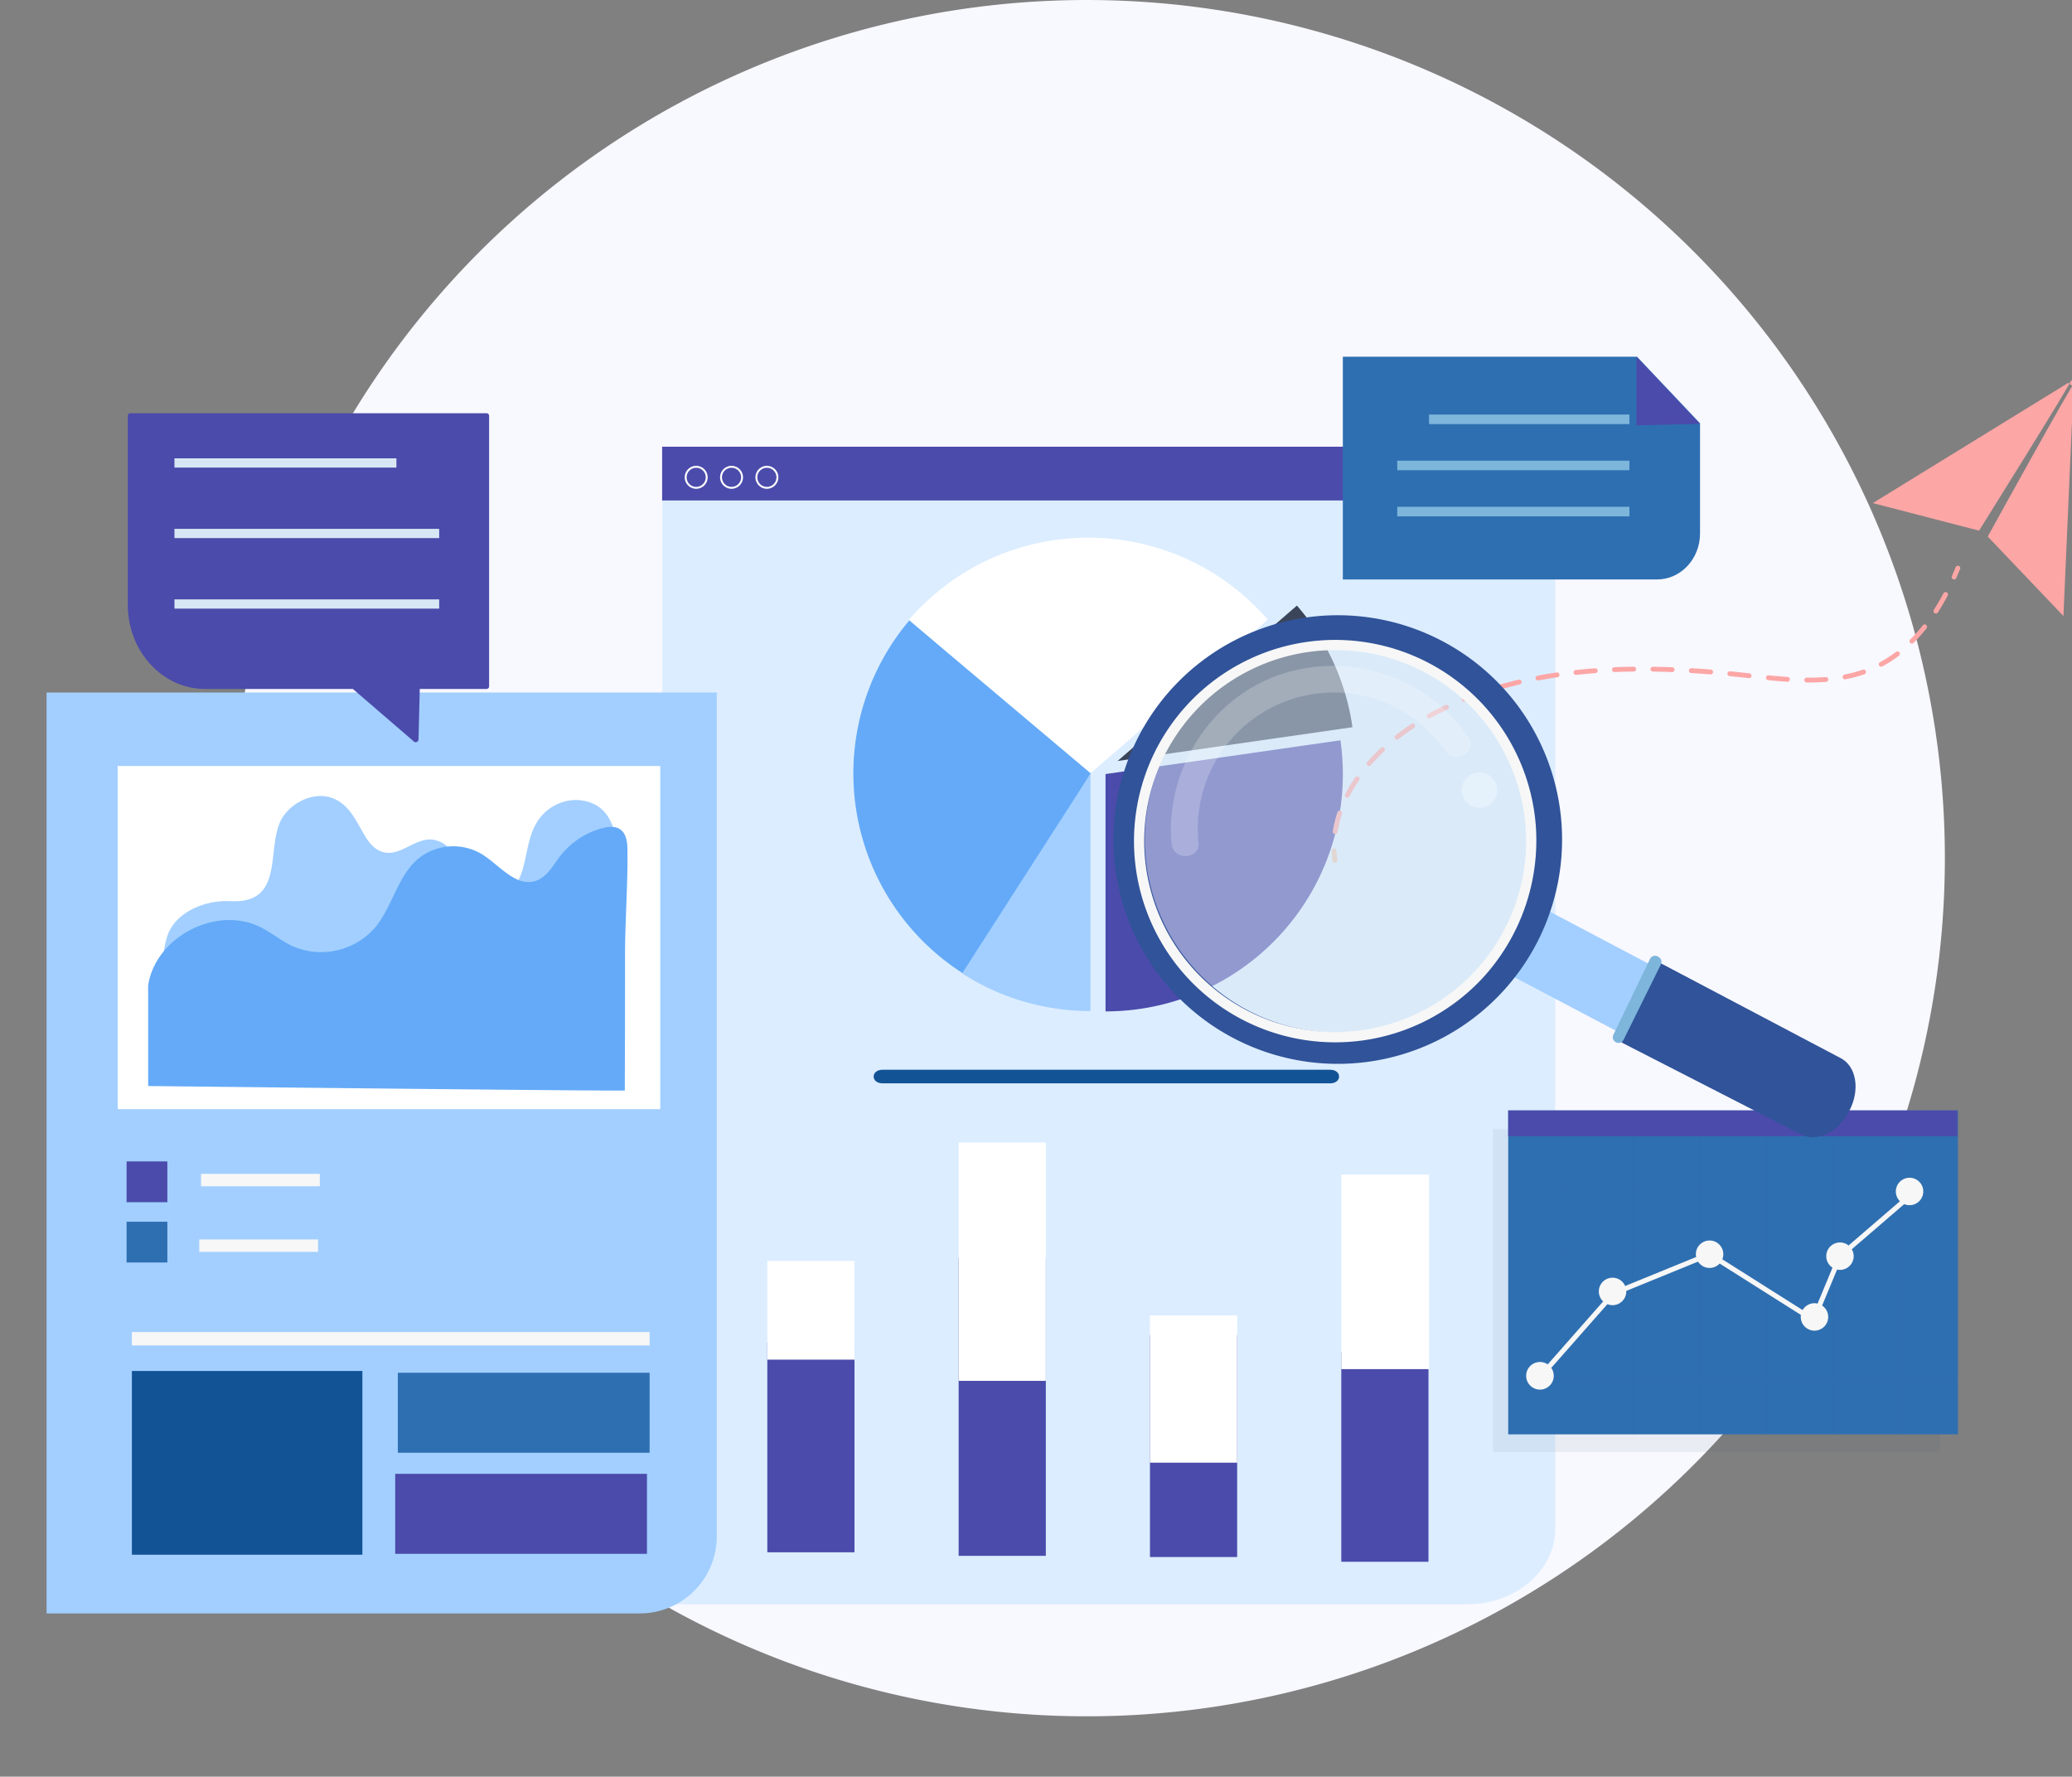 <svg id="Group_6394" data-name="Group 6394" xmlns="http://www.w3.org/2000/svg" xmlns:xlink="http://www.w3.org/1999/xlink" width="442.992" height="379.834" viewBox="0 0 442.992 379.834">
  <rect x="0" y="0" width="442.992" height="379.834" fill="#808080" stroke="none"/>
  <defs>
    <clipPath id="clip-path">
      <rect id="Rectangle_5611" data-name="Rectangle 5611" width="442.992" height="379.834" fill="none"/>
    </clipPath>
    <clipPath id="clip-path-2">
      <rect id="Rectangle_5575" data-name="Rectangle 5575" width="486.115" height="379.835" fill="none"/>
    </clipPath>
    <clipPath id="clip-path-3">
      <rect id="Rectangle_5610" data-name="Rectangle 5610" width="442.992" height="379.835" fill="none"/>
    </clipPath>
    <clipPath id="clip-path-4">
      <rect id="Rectangle_5602" data-name="Rectangle 5602" width="95.506" height="69.043" fill="none"/>
    </clipPath>
    <clipPath id="clip-path-5">
      <rect id="Rectangle_5605" data-name="Rectangle 5605" width="95.618" height="63.872" fill="none"/>
    </clipPath>
    <clipPath id="clip-path-6">
      <rect id="Rectangle_5607" data-name="Rectangle 5607" width="82.524" height="82.524" fill="none"/>
    </clipPath>
    <clipPath id="clip-path-7">
      <rect id="Rectangle_5608" data-name="Rectangle 5608" width="64.126" height="40.68" fill="none"/>
    </clipPath>
    <clipPath id="clip-path-8">
      <rect id="Rectangle_5609" data-name="Rectangle 5609" width="7.593" height="7.593" fill="none"/>
    </clipPath>
  </defs>
  <g id="Group_6392" data-name="Group 6392" clip-path="url(#clip-path)">
    <g id="Group_6368" data-name="Group 6368" transform="translate(0 -0.001)">
      <g id="Group_6367" data-name="Group 6367" clip-path="url(#clip-path-2)">
        <path id="Path_53177" data-name="Path 53177" d="M508.811,183.464A183.467,183.467,0,1,1,325.344,0,183.467,183.467,0,0,1,508.811,183.464" transform="translate(-92.999 0.003)" fill="#f8f8ff"/>
      </g>
    </g>
    <g id="Group_6391" data-name="Group 6391" transform="translate(0 -0.001)">
      <g id="Group_6390" data-name="Group 6390" clip-path="url(#clip-path-3)">
        <path id="Path_53178" data-name="Path 53178" d="M583.05,524.706h-172V277.221h190.9V508.586c0,8.9-8.46,16.119-18.9,16.119" transform="translate(-269.441 -181.716)" fill="#dcedff"/>
        <rect id="Rectangle_5576" data-name="Rectangle 5576" width="190.578" height="11.49" transform="translate(141.564 95.505)" fill="#4b4bab"/>
        <path id="Path_53179" data-name="Path 53179" d="M639.758,666.771c2.57,0,2.57-2.906,0-2.906H544.1c-2.57,0-2.57,2.906,0,2.906Z" transform="translate(-355.39 -435.159)" fill="#125396"/>
        <path id="Path_53180" data-name="Path 53180" d="M602.5,333.7a50.6,50.6,0,0,0-38.346,17.514L602.5,384.446l38.346-33.227A50.6,50.6,0,0,0,602.5,333.7" transform="translate(-369.8 -218.741)" fill="#fff"/>
        <path id="Path_53181" data-name="Path 53181" d="M736.3,459.408l-50.222,7.221V517.37a50.712,50.712,0,0,0,50.741-50.741,51.23,51.23,0,0,0-.519-7.221" transform="translate(-449.717 -301.139)" fill="#4b4bab"/>
        <path id="Path_53182" data-name="Path 53182" d="M541.557,385.031a50.712,50.712,0,0,0,6.093,71.5,51.224,51.224,0,0,0,5.856,4.257l26.848-43.053Z" transform="translate(-347.15 -252.385)" fill="#64aaf8"/>
        <path id="Path_53183" data-name="Path 53183" d="M624.531,530.9a50.508,50.508,0,0,1-27.431-8.058l27.436-42.681Z" transform="translate(-391.396 -314.743)" fill="#a2cfff"/>
        <path id="Path_53184" data-name="Path 53184" d="M743.784,401.812a50.509,50.509,0,0,0-11.876-26.006l-38.346,33.227Z" transform="translate(-454.626 -246.338)" fill="#3b455a"/>
        <rect id="Rectangle_5577" data-name="Rectangle 5577" width="18.64" height="44.898" transform="translate(164.052 286.973)" fill="#4b4bab"/>
        <rect id="Rectangle_5578" data-name="Rectangle 5578" width="18.64" height="21.099" transform="translate(164.052 269.587)" fill="#fff"/>
        <rect id="Rectangle_5579" data-name="Rectangle 5579" width="18.64" height="44.898" transform="translate(286.767 288.998)" fill="#4b4bab"/>
        <rect id="Rectangle_5580" data-name="Rectangle 5580" width="18.762" height="41.607" transform="translate(286.767 251.105)" fill="#fff"/>
        <rect id="Rectangle_5581" data-name="Rectangle 5581" width="18.64" height="47.43" transform="translate(245.862 285.454)" fill="#4b4bab"/>
        <rect id="Rectangle_5582" data-name="Rectangle 5582" width="18.64" height="31.479" transform="translate(245.862 281.234)" fill="#fff"/>
        <rect id="Rectangle_5583" data-name="Rectangle 5583" width="18.64" height="63.697" transform="translate(204.957 268.933)" fill="#4b4bab"/>
        <rect id="Rectangle_5584" data-name="Rectangle 5584" width="18.64" height="50.947" transform="translate(204.957 244.269)" fill="#fff"/>
        <path id="Path_53185" data-name="Path 53185" d="M427.392,294a2.451,2.451,0,1,1,2.451-2.451A2.454,2.454,0,0,1,427.392,294m0-4.494a2.043,2.043,0,1,0,2.043,2.043,2.045,2.045,0,0,0-2.043-2.043" transform="translate(-278.547 -189.501)" fill="#fff"/>
        <path id="Path_53186" data-name="Path 53186" d="M449.331,294a2.451,2.451,0,1,1,2.451-2.451A2.454,2.454,0,0,1,449.331,294m0-4.494a2.043,2.043,0,1,0,2.043,2.043,2.045,2.045,0,0,0-2.043-2.043" transform="translate(-292.928 -189.501)" fill="#fff"/>
        <path id="Path_53187" data-name="Path 53187" d="M471.27,294a2.451,2.451,0,1,1,2.451-2.451A2.454,2.454,0,0,1,471.27,294m0-4.494a2.043,2.043,0,1,0,2.043,2.043,2.045,2.045,0,0,0-2.043-2.043" transform="translate(-307.308 -189.501)" fill="#fff"/>
        <path id="Path_53189" data-name="Path 53189" d="M155.727,626.637H28.9V429.748h143.29V610.173a16.464,16.464,0,0,1-16.464,16.464" transform="translate(-18.945 -281.697)" fill="#a2cfff"/>
        <rect id="Rectangle_5586" data-name="Rectangle 5586" width="115.996" height="73.351" transform="translate(25.165 163.773)" fill="#fff"/>
        <path id="Path_53190" data-name="Path 53190" d="M164.872,513.015a4.848,4.848,0,0,0,2.89,2.388c2.937,1.1,6.886.3,8.579-2.154,2.831-4.111,2.035-9.995,5.08-14.266a10,10,0,0,1,5.343-3.773,9.139,9.139,0,0,1,6.748.641c3.221,1.774,4.335,5.44,4.367,8.767a103.66,103.66,0,0,1-1.984,19.3c-.557,3.051-1.415,6.186-3.626,8.6-3,3.27-7.938,4.631-12.661,5.359-11.949,1.842-24.205.716-36.27-.415l-29.113-2.729c-2.735-.256-10.79.157-12.428-1.738-1.6-1.851-.342-8.123.593-10.059,2.083-4.311,7.78-6.744,13.126-6.47,12.061.617,7.293-11.978,11.153-17.958,2.051-3.177,6.567-5.46,10.457-4.136,3.71,1.263,5.259,4.986,7.087,8.077.949,1.6,2.3,3.267,4.326,3.614,3.45.59,6.327-2.916,9.839-2.782a5.875,5.875,0,0,1,4.746,3.124c1.221,2.231.8,4.7,1.746,6.614" transform="translate(-66.227 -323.803)" fill="#a2cfff"/>
        <path id="Path_53191" data-name="Path 53191" d="M193.851,569.495s.019-5.279.02-5.569q.042-11.818.037-23.635c.009-7.528.63-15.053.507-22.562-.054-3.474-1.555-5.289-5.213-4.357a16.907,16.907,0,0,0-9.163,6c-1.535,2-2.812,4.5-5.2,5.3-4.268,1.438-7.76-3.369-11.592-5.734a11.915,11.915,0,0,0-13.574,1.013c-4.475,3.784-5.5,10.326-9.288,14.8a15.288,15.288,0,0,1-17.589,3.871c-2.4-1.116-4.468-2.856-6.837-4.043-9.394-4.709-22.454,2.067-24.013,12.458v21.5s102.093,1.137,101.9.948" transform="translate(-60.271 -336.352)" fill="#64aaf8"/>
        <rect id="Rectangle_5587" data-name="Rectangle 5587" width="8.719" height="8.719" transform="translate(27.061 248.306)" fill="#4b4bab"/>
        <rect id="Rectangle_5588" data-name="Rectangle 5588" width="8.719" height="8.719" transform="translate(27.061 261.194)" fill="#2e6fb1"/>
        <rect id="Rectangle_5589" data-name="Rectangle 5589" width="25.398" height="2.653" transform="translate(42.981 250.96)" fill="#f7f7f7"/>
        <rect id="Rectangle_5590" data-name="Rectangle 5590" width="25.398" height="2.653" transform="translate(42.602 264.985)" fill="#f7f7f7"/>
        <rect id="Rectangle_5591" data-name="Rectangle 5591" width="110.689" height="2.867" transform="translate(28.197 284.78)" fill="#f7f7f7"/>
        <rect id="Rectangle_5592" data-name="Rectangle 5592" width="49.279" height="39.281" transform="translate(28.198 293.107)" fill="#125396"/>
        <rect id="Rectangle_5593" data-name="Rectangle 5593" width="53.828" height="17.106" transform="translate(85.059 293.487)" fill="#2e6fb1"/>
        <rect id="Rectangle_5594" data-name="Rectangle 5594" width="53.828" height="17.106" transform="translate(84.49 315.094)" fill="#4b4bab"/>
        <path id="Path_53192" data-name="Path 53192" d="M76.716,193.565H.532a.557.557,0,0,0-.532.579V234.5c0,9.95,7.4,18.016,16.535,18.016H48.123L61.039,263.64a.616.616,0,0,0,1.118-.348l.265-10.772H76.716a.557.557,0,0,0,.532-.579v-57.8a.557.557,0,0,0-.532-.579" transform="translate(27.323 -105.219)" fill="#4b4bab"/>
        <rect id="Rectangle_5595" data-name="Rectangle 5595" width="47.455" height="1.977" transform="translate(37.298 97.99)" fill="#d7e8f4"/>
        <rect id="Rectangle_5596" data-name="Rectangle 5596" width="56.6" height="1.977" transform="translate(37.298 113.067)" fill="#d7e8f4"/>
        <rect id="Rectangle_5597" data-name="Rectangle 5597" width="56.6" height="1.977" transform="translate(37.298 128.144)" fill="#d7e8f4"/>
        <path id="Path_53193" data-name="Path 53193" d="M307.935,168.26H240.764V120.646h62.9l13.47,14.227v23.555c0,5.43-4.119,9.832-9.2,9.832" transform="translate(46.333 -44.375)" fill="#2e6fb1"/>
        <path id="Path_53194" data-name="Path 53194" d="M436.559,134.987l-13.524.34V120.646Z" transform="translate(-73.145 -44.375)" fill="#4b4bab"/>
        <rect id="Rectangle_5598" data-name="Rectangle 5598" width="42.852" height="2.04" transform="translate(305.518 88.628)" fill="#7db5db"/>
        <rect id="Rectangle_5599" data-name="Rectangle 5599" width="49.64" height="2.04" transform="translate(298.729 98.491)" fill="#7db5db"/>
        <rect id="Rectangle_5600" data-name="Rectangle 5600" width="49.64" height="2.04" transform="translate(298.729 108.354)" fill="#7db5db"/>
        <path id="Path_53195" data-name="Path 53195" d="M827.141,529.616a.517.517,0,0,1-.511-.446c-.1-.7-.159-1.407-.187-2.109a.517.517,0,1,1,1.033-.041c.027.668.086,1.344.178,2.008a.517.517,0,0,1-.441.583.569.569,0,0,1-.071,0" transform="translate(-541.729 -345.133)" fill="#eac5b0"/>
        <path id="Path_53196" data-name="Path 53196" d="M827.632,419.16a.509.509,0,0,1-.078-.006.517.517,0,0,1-.433-.588,24.268,24.268,0,0,1,1-4.082.517.517,0,0,1,.979.33,23.23,23.23,0,0,0-.954,3.908.517.517,0,0,1-.51.439m2.585-7.781a.517.517,0,0,1-.459-.754,32.411,32.411,0,0,1,2.159-3.582.517.517,0,0,1,.85.588,31.412,31.412,0,0,0-2.091,3.468.516.516,0,0,1-.46.28m4.658-6.771a.517.517,0,0,1-.389-.856c.894-1.025,1.867-2.035,2.894-3a.517.517,0,1,1,.709.752c-1,.944-1.952,1.929-2.823,2.928a.516.516,0,0,1-.39.177m5.983-5.65a.517.517,0,0,1-.319-.923c1.083-.851,2.221-1.667,3.382-2.429a.517.517,0,0,1,.567.865c-1.137.745-2.251,1.545-3.311,2.377a.515.515,0,0,1-.319.11m6.884-4.518a.517.517,0,0,1-.249-.97c1.2-.66,2.444-1.3,3.7-1.889a.517.517,0,1,1,.443.934c-1.233.585-2.458,1.211-3.641,1.861a.514.514,0,0,1-.248.064m7.439-3.532a.517.517,0,0,1-.195-1c1.263-.513,2.57-1,3.884-1.454a.517.517,0,1,1,.336.977c-1.3.446-2.585.928-3.831,1.434a.516.516,0,0,1-.194.038m7.785-2.682a.517.517,0,0,1-.142-1.014c1.306-.375,2.655-.728,4.008-1.047a.517.517,0,1,1,.238,1.006c-1.338.316-2.67.664-3.96,1.035a.529.529,0,0,1-.143.02m65.888-1.464h-.42a.517.517,0,0,1-.513-.521.508.508,0,0,1,.521-.513h.412c1.277,0,2.509-.045,3.661-.134a.517.517,0,0,1,.08,1.03c-1.178.091-2.437.137-3.741.137m-4.532-.159h-.034c-1.23-.08-2.578-.193-4.122-.346a.517.517,0,0,1,.1-1.028c1.533.152,2.87.264,4.088.343a.517.517,0,0,1-.033,1.032m-53.344-.274a.517.517,0,0,1-.1-1.025c1.331-.252,2.705-.482,4.083-.685a.517.517,0,1,1,.15,1.022c-1.364.2-2.723.429-4.041.678a.512.512,0,0,1-.1.009m65.657-.244a.517.517,0,0,1-.1-1.024,28.654,28.654,0,0,0,3.907-1.038.517.517,0,0,1,.338.977,29.656,29.656,0,0,1-4.049,1.076.507.507,0,0,1-.1.01m-20.515-.261a.533.533,0,0,1-.057,0l-1.226-.134q-1.429-.154-2.865-.294a.517.517,0,1,1,.1-1.029q1.441.14,2.875.3l1.228.134a.517.517,0,0,1-.056,1.031m-37-.7a.517.517,0,0,1-.055-1.031c1.344-.145,2.73-.27,4.12-.372a.517.517,0,1,1,.075,1.031c-1.378.1-2.752.225-4.084.369a.5.5,0,0,1-.056,0m28.794-.1-.042,0c-1.383-.111-2.763-.208-4.1-.289a.517.517,0,1,1,.062-1.031c1.344.081,2.729.179,4.119.29a.517.517,0,0,1-.041,1.032m-8.224-.494h-.02c-1.386-.054-2.767-.091-4.106-.111a.516.516,0,0,1-.509-.524.51.51,0,0,1,.524-.509c1.346.02,2.736.057,4.13.112a.517.517,0,0,1-.02,1.033m-12.356-.012a.517.517,0,0,1-.021-1.033c1.349-.055,2.74-.091,4.133-.107a.524.524,0,0,1,.523.511.517.517,0,0,1-.51.523c-1.383.016-2.763.052-4.1.107h-.021m57.044-1.147a.517.517,0,0,1-.245-.972,26.237,26.237,0,0,0,3.392-2.186.517.517,0,1,1,.624.824,27.277,27.277,0,0,1-3.526,2.272.513.513,0,0,1-.245.062m6.558-4.936a.517.517,0,0,1-.365-.883,35.05,35.05,0,0,0,2.695-3.032.517.517,0,0,1,.81.642,36.134,36.134,0,0,1-2.775,3.122.515.515,0,0,1-.365.151m5.125-6.429a.517.517,0,0,1-.434-.8c.713-1.108,1.4-2.292,2.056-3.519a.517.517,0,0,1,.913.485c-.665,1.253-1.371,2.462-2.1,3.594a.516.516,0,0,1-.435.237" transform="translate(-542.17 -240.843)" fill="#fca6a6"/>
        <path id="Path_53197" data-name="Path 53197" d="M1211.717,354.009a.517.517,0,0,1-.472-.726c.271-.614.539-1.25.8-1.889a.517.517,0,1,1,.959.387c-.262.649-.534,1.3-.81,1.92a.517.517,0,0,1-.473.308" transform="translate(-793.936 -230.124)" fill="#fca6a6"/>
        <path id="Path_53198" data-name="Path 53198" d="M1205.174,237.342l-2.159,49.012-16.184-16.99s18.411-33.4,18.539-32.844l-.707-.589c.545-.156-19.691,32.166-19.691,32.166l-22.714-5.885,41.782-25.71Z" transform="translate(-761.855 -154.65)" fill="#fca6a6"/>
        <g id="Group_6374" data-name="Group 6374" transform="translate(319.192 241.412)" opacity="0.07">
          <g id="Group_6373" data-name="Group 6373">
            <g id="Group_6372" data-name="Group 6372" clip-path="url(#clip-path-4)">
              <rect id="Rectangle_5601" data-name="Rectangle 5601" width="95.505" height="69.043" transform="translate(0 0)" fill="#2e4661"/>
            </g>
          </g>
        </g>
        <rect id="Rectangle_5603" data-name="Rectangle 5603" width="96.154" height="69.249" transform="translate(322.455 237.406)" fill="#2e6fb1"/>
        <rect id="Rectangle_5604" data-name="Rectangle 5604" width="96.023" height="5.512" transform="translate(322.455 237.406)" fill="#4b4bab"/>
        <g id="Group_6377" data-name="Group 6377" transform="translate(322.79 243.024)" opacity="0.03">
          <g id="Group_6376" data-name="Group 6376">
            <g id="Group_6375" data-name="Group 6375" clip-path="url(#clip-path-5)">
              <path id="Path_53199" data-name="Path 53199" d="M1032.585,717.222v-.214h-11.8V705.426h-.214v11.582h-14.15V705.426h-.214v11.582H992.056V705.426h-.214v11.582h-14.15V705.426h-.214v11.582H963.329V705.426h-.214v11.582H948.966V705.426h-.214v11.582H936.968v.214h11.784v13.086H936.968v.214h11.784v13.086H936.968v.214h11.784v13.086H936.968v.214h11.784V769.3h.214V757.121h14.149V769.3h.214V757.121h14.149V769.3h.214V757.121h14.15V769.3h.214V757.121h14.149V769.3h.214V757.121h14.15V769.3h.214V757.121h11.8v-.214h-11.8V743.821h11.8v-.214h-11.8V730.521h11.8v-.214h-11.8V717.222Zm-26.38,13.086H992.056V717.222h14.149Zm-28.513.214h14.15v13.086h-14.15Zm-.214,13.086h-14.15V730.522h14.15Zm14.577-13.086h14.149v13.086H992.056Zm-.214-.214h-14.15V717.222h14.15Zm-14.363,0h-14.15V717.222h14.15Zm-28.512-13.086h14.149v13.086H948.966Zm0,13.3h14.149v13.086H948.966Zm0,13.3h14.149v13.086H948.966Zm14.363,0h14.15v13.086h-14.15Zm14.363,0h14.15v13.086h-14.15Zm14.363,0h14.149v13.086H992.056Zm28.513,13.086h-14.15V743.821h14.15Zm0-13.3h-14.15V730.522h14.15Zm0-13.3h-14.15V717.222h14.15Z" transform="translate(-936.968 -705.426)" fill="#272525"/>
            </g>
          </g>
        </g>
        <path id="Path_53200" data-name="Path 53200" d="M1029.167,730.888a2.933,2.933,0,0,0-2.059,5.022L1016.9,744.7l-.776.668a2.932,2.932,0,1,0-3.433,4.745l-2.236,5.383-.953,2.295a2.918,2.918,0,0,0-3.2,1.383l-9.86-6.232-7.306-4.618a2.933,2.933,0,1,0-5.595-.49l-13.827,5.644-1.356.553a2.933,2.933,0,1,0-4.7,3.3l-2.054,2.331-9.8,11.126a2.951,2.951,0,1,0,.76.75l8.369-9.5,3.632-4.123A2.932,2.932,0,0,0,968.6,755.2c0-.04,0-.078-.006-.117l.2-.082,15.15-6.183a2.927,2.927,0,0,0,4.619.41l6.626,4.188,10.749,6.794a2.932,2.932,0,1,0,4.535-2l3.194-7.69a2.932,2.932,0,0,0,3.551-2.868,2.919,2.919,0,0,0-.4-1.477l1.806-1.555,7.733-6.659,1.668-1.437a2.934,2.934,0,1,0,1.14-5.638" transform="translate(-620.904 -479.092)" fill="#f7f7f7"/>
        <path id="Path_53201" data-name="Path 53201" d="M986.367,586.094,979,600.218l-50.054-26.386,7.372-14.124Z" transform="translate(-608.916 -366.885)" fill="#a2cfff"/>
        <path id="Path_53202" data-name="Path 53202" d="M1055.032,629.291l-.085.163c-2.325,4.455-6.919,6.653-10.26,4.909L1006.311,614.7l8.378-16.936,38.5,20.3c3.341,1.744,4.165,6.77,1.84,11.225" transform="translate(-659.632 -391.832)" fill="#305399"/>
        <path id="Path_53204" data-name="Path 53204" d="M761.154,387.23a47.955,47.955,0,1,0,20.323,64.7,47.954,47.954,0,0,0-20.323-64.7m14.382,61.6a41.254,41.254,0,1,1-17.483-55.66,41.254,41.254,0,0,1,17.483,55.66" transform="translate(-452.947 -250.252)" fill="#305399"/>
        <g id="Group_6383" data-name="Group 6383" transform="translate(244.756 138.227)" opacity="0.5">
          <g id="Group_6382" data-name="Group 6382">
            <g id="Group_6381" data-name="Group 6381" clip-path="url(#clip-path-6)">
              <path id="Path_53205" data-name="Path 53205" d="M770.806,405.923a41.254,41.254,0,1,0,17.483,55.66,41.254,41.254,0,0,0-17.483-55.66" transform="translate(-710.456 -401.232)" fill="#d7e8f4"/>
            </g>
          </g>
        </g>
        <g id="Group_6386" data-name="Group 6386" transform="translate(250.329 142.357)" opacity="0.22">
          <g id="Group_6385" data-name="Group 6385">
            <g id="Group_6384" data-name="Group 6384" clip-path="url(#clip-path-7)">
              <path id="Path_53206" data-name="Path 53206" d="M732.554,450.981a29.054,29.054,0,0,1,52.8-19.525c2.118,3.048,7-.013,4.881-3.066a35.251,35.251,0,0,0-38.859-13.746c-14.323,4.223-24.1,17.568-24.722,32.332a31.876,31.876,0,0,0,.14,4.28c.342,3.686,6.1,3.437,5.757-.276" transform="translate(-726.634 -413.217)" fill="#fff"/>
            </g>
          </g>
        </g>
        <g id="Group_6389" data-name="Group 6389" transform="translate(312.519 165.122)" opacity="0.31">
          <g id="Group_6388" data-name="Group 6388">
            <g id="Group_6387" data-name="Group 6387" clip-path="url(#clip-path-8)">
              <path id="Path_53207" data-name="Path 53207" d="M912.706,479.73a3.8,3.8,0,1,1-5.121,1.608,3.8,3.8,0,0,1,5.121-1.608" transform="translate(-907.153 -479.298)" fill="#fff"/>
            </g>
          </g>
        </g>
        <path id="Path_53208" data-name="Path 53208" d="M1003.217,611.094l7.971-16.114a1.2,1.2,0,0,0-.439-1.553l-.17-.107a1.2,1.2,0,0,0-1.723.5l-7.824,16.21a1.2,1.2,0,0,0,.582,1.617l.022.01a1.2,1.2,0,0,0,1.58-.56" transform="translate(-656.093 -388.797)" fill="#7db5db"/>
        <path id="Path_53209" data-name="Path 53209" d="M787.5,436.989a40.826,40.826,0,1,1-7.033-19.955,41.136,41.136,0,0,1,7.033,19.955,1.1,1.1,0,0,0,2.188-.169,43.017,43.017,0,1,0-11.174,32.372,43.5,43.5,0,0,0,11.174-32.372,1.1,1.1,0,0,0-2.188.169" transform="translate(-461.334 -260.303)" fill="#f7f7f7"/>
      </g>
    </g>
  </g>
</svg>

